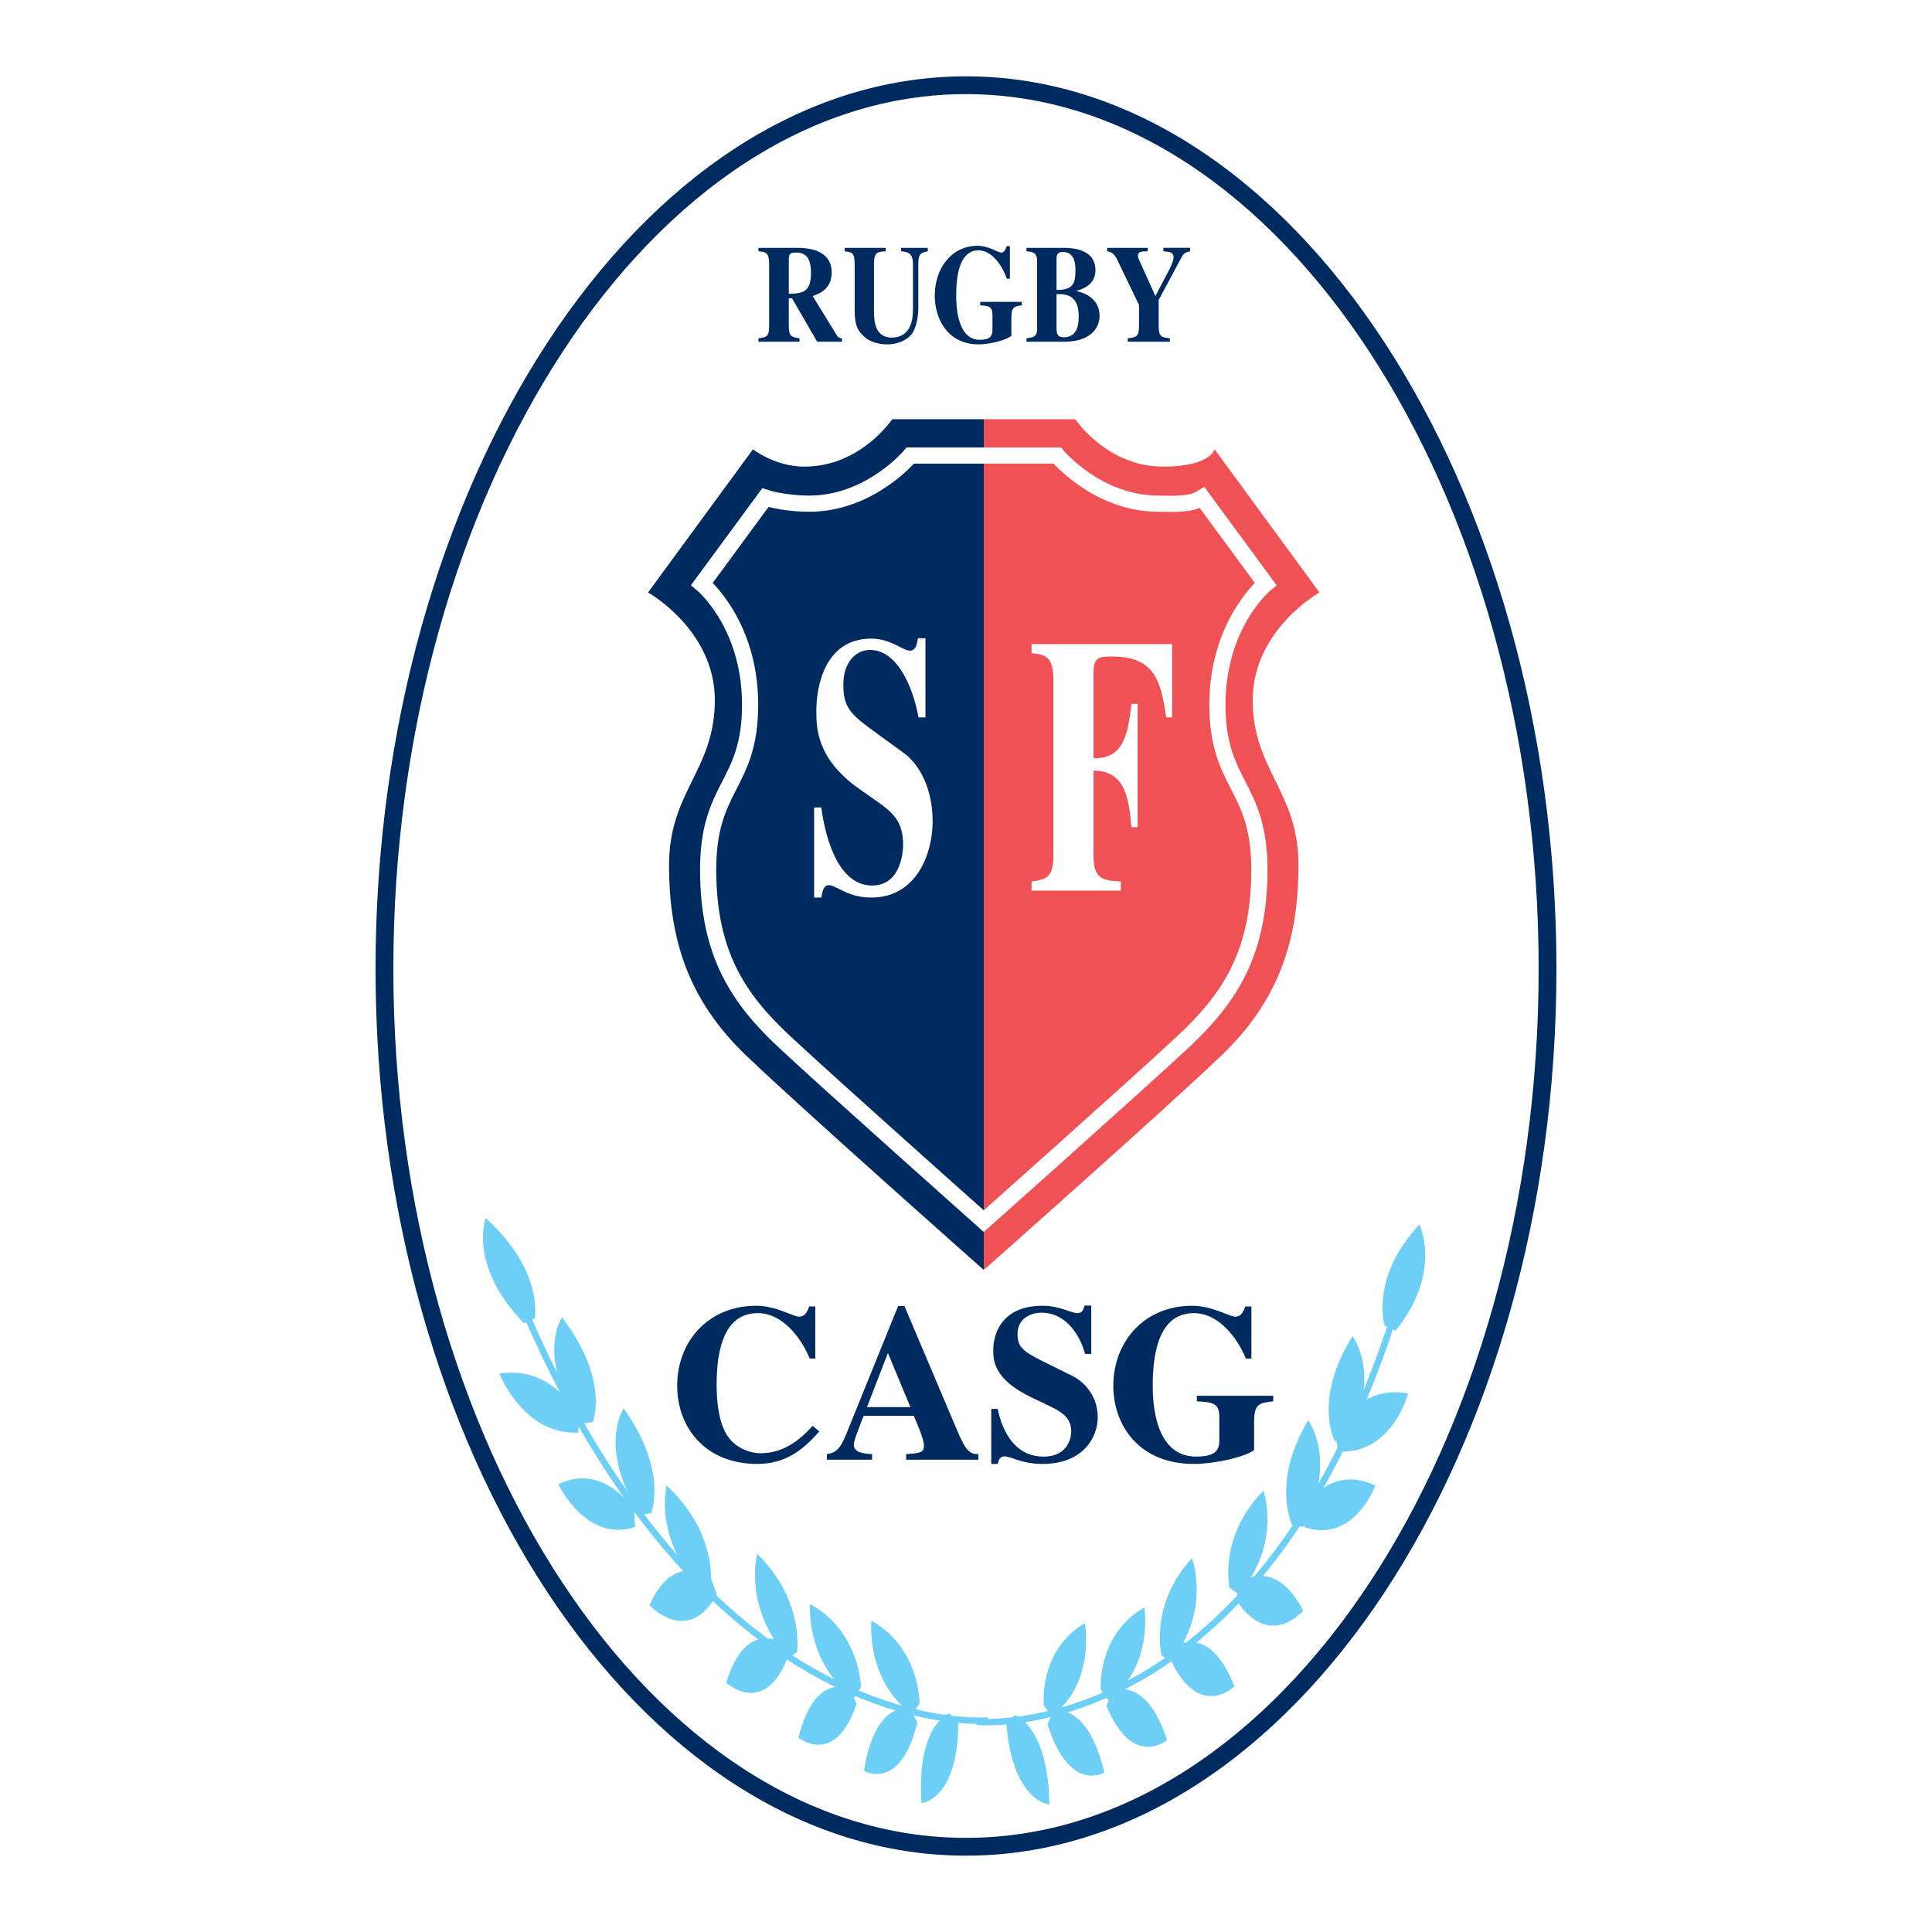 <?xml version="1.0" encoding="utf-8"?>
<!-- Generator: Adobe Illustrator 13.0.0, SVG Export Plug-In . SVG Version: 6.00 Build 14948)  -->
<!DOCTYPE svg PUBLIC "-//W3C//DTD SVG 1.0//EN" "http://www.w3.org/TR/2001/REC-SVG-20010904/DTD/svg10.dtd">
<svg version="1.0" id="Layer_1" xmlns="http://www.w3.org/2000/svg" xmlns:xlink="http://www.w3.org/1999/xlink" x="0px" y="0px"
	 width="192.756px" height="192.756px" viewBox="0 0 192.756 192.756" enable-background="new 0 0 192.756 192.756"
	 xml:space="preserve">
<g>
	<polygon fill-rule="evenodd" clip-rule="evenodd" fill="#FFFFFF" points="0,0 192.756,0 192.756,192.756 0,192.756 0,0 	"/>
	
		<path fill-rule="evenodd" clip-rule="evenodd" fill="#FFFFFF" stroke="#002B60" stroke-width="1.775" stroke-miterlimit="2.613" d="
		M96.378,8.504c-32.044,0-58.022,40.398-58.022,88.154c0,47.756,25.978,87.594,58.022,87.594s58.021-39.838,58.021-87.594
		C154.399,48.902,128.422,8.504,96.378,8.504L96.378,8.504z"/>
	<path fill-rule="evenodd" clip-rule="evenodd" fill="#6DCFF6" d="M49.83,137.045c0,0,2.337,6.117,7.853,5.887l0.106-1.541
		C57.789,141.391,55.243,136.164,49.83,137.045L49.83,137.045z"/>
	<path fill-rule="evenodd" clip-rule="evenodd" fill="#6DCFF6" d="M55.697,148.08c0,0,2.796,5.887,7.657,4.271l-0.082-1.639
		C63.272,150.713,60.375,145.857,55.697,148.08L55.697,148.08z"/>
	<path fill-rule="evenodd" clip-rule="evenodd" fill="#6DCFF6" d="M64.806,160.162c0,0,3.84,4.137,6.72-1.078l-0.597-1.615
		C70.929,157.469,67.236,154.553,64.806,160.162L64.806,160.162z"/>
	<path fill-rule="evenodd" clip-rule="evenodd" fill="#6DCFF6" d="M72.458,167.893c0,0,3.772,3.475,6.133-2.502l-0.653-1.537
		C77.938,163.854,74.336,161.594,72.458,167.893L72.458,167.893z"/>
	<path fill-rule="evenodd" clip-rule="evenodd" fill="#6DCFF6" d="M79.667,173.363c0,0,3.661,3.014,5.793-3.383l-0.661-1.475
		C84.8,168.506,81.305,166.691,79.667,173.363L79.667,173.363z"/>
	<path fill-rule="evenodd" clip-rule="evenodd" fill="#6DCFF6" d="M86.196,176.676c0,0,3.654,2.166,5.327-4.842l-0.725-1.336
		C90.798,170.498,87.343,169.48,86.196,176.676L86.196,176.676z"/>
	<path fill-rule="evenodd" clip-rule="evenodd" fill="#6DCFF6" d="M91.933,179.895c0,0,3.631-0.221,3.69-8.096l-0.932-0.85
		C94.691,170.949,91.438,172.084,91.933,179.895L91.933,179.895z"/>
	<path fill-rule="evenodd" clip-rule="evenodd" fill="#6DCFF6" d="M56.074,131.443c0,0-2.675,3.848,1.919,10.602l1.148-0.18
		C59.141,141.865,60.876,137.732,56.074,131.443L56.074,131.443z"/>
	<path fill-rule="evenodd" clip-rule="evenodd" fill="#6DCFF6" d="M62.22,140.506c0,0-2.635,3.857,1.642,10.641l1.102-0.18
		C64.963,150.967,66.703,146.82,62.22,140.506L62.22,140.506z"/>
	<path fill-rule="evenodd" clip-rule="evenodd" fill="#6DCFF6" d="M66.517,148.223c0,0-1.391,5.146,3.497,10.436l0.893-0.67
		C70.907,157.988,71.585,152.92,66.517,148.223L66.517,148.223z"/>
	<path fill-rule="evenodd" clip-rule="evenodd" fill="#6DCFF6" d="M75.556,155.027c0,0-1.486,5.162,3.081,10.465l0.88-0.674
		C79.517,164.818,80.313,159.738,75.556,155.027L75.556,155.027z"/>
	<path fill-rule="evenodd" clip-rule="evenodd" fill="#6DCFF6" d="M80.81,160.031c0,0-0.446,5.951,4.408,9.363l0.685-1.082
		C85.902,168.312,85.821,162.789,80.81,160.031L80.81,160.031z"/>
	<path fill-rule="evenodd" clip-rule="evenodd" fill="#6DCFF6" d="M86.94,161.691c0,0-0.618,5.947,4.092,9.354l0.71-1.08
		C91.742,169.965,91.823,164.447,86.94,161.691L86.94,161.691z"/>
	<path fill-rule="evenodd" clip-rule="evenodd" fill="#6DCFF6" d="M48.461,121.535c0,0-1.805,4.713,3.826,10.496l1.068-0.506
		C53.355,131.525,54.275,126.762,48.461,121.535L48.461,121.535z"/>
	<path fill="none" stroke="#6DCFF6" stroke-width="0.645" stroke-miterlimit="2.613" d="M98.561,171.648
		c0,0-27.449,2.6-46.158-40.762"/>
	<path fill-rule="evenodd" clip-rule="evenodd" fill="#6DCFF6" d="M140.494,139.021c0,0-1.576,6.109-6.971,5.803l-0.271-1.547
		C133.252,143.277,135.149,138.061,140.494,139.021L140.494,139.021z"/>
	<path fill-rule="evenodd" clip-rule="evenodd" fill="#6DCFF6" d="M137.214,148.219c0,0-2.127,5.816-7.06,4.145l-0.085-1.631
		C130.069,150.732,132.408,145.93,137.214,148.219L137.214,148.219z"/>
	<path fill-rule="evenodd" clip-rule="evenodd" fill="#6DCFF6" d="M130.021,160.691c0,0-3.408,4.047-6.734-1.148l0.439-1.596
		C123.727,157.947,127.087,155.098,130.021,160.691L130.021,160.691z"/>
	<path fill-rule="evenodd" clip-rule="evenodd" fill="#6DCFF6" d="M123.155,168.248c0,0-3.454,3.398-6.306-2.531l0.516-1.518
		C117.365,164.199,120.737,161.998,123.155,168.248L123.155,168.248z"/>
	<path fill-rule="evenodd" clip-rule="evenodd" fill="#6DCFF6" d="M116.442,173.596c0,0-3.415,2.963-6.046-3.387l0.539-1.459
		C110.936,168.75,114.264,166.98,116.442,173.596L116.442,173.596z"/>
	<path fill-rule="evenodd" clip-rule="evenodd" fill="#6DCFF6" d="M110.188,176.846c0,0-3.488,2.141-5.69-4.834l0.617-1.326
		C105.114,170.686,108.481,169.699,110.188,176.846L110.188,176.846z"/>
	<path fill-rule="evenodd" clip-rule="evenodd" fill="#6DCFF6" d="M104.695,180.033c0,0-3.644-0.223-4.295-8.084l0.863-0.84
		C101.264,171.109,104.601,172.262,104.695,180.033L104.695,180.033z"/>
	<path fill-rule="evenodd" clip-rule="evenodd" fill="#6DCFF6" d="M134.943,133.301c0,0,3.037,3.922-0.662,10.641l-1.138-0.199
		C133.144,143.742,130.998,139.566,134.943,133.301L134.943,133.301z"/>
	<path fill-rule="evenodd" clip-rule="evenodd" fill="#6DCFF6" d="M130.514,141.703c0,0,2.989,3.914-0.488,10.631l-1.1-0.197
		C128.926,152.137,126.795,147.967,130.514,141.703L130.514,141.703z"/>
	<path fill-rule="evenodd" clip-rule="evenodd" fill="#6DCFF6" d="M126.044,148.729c0,0,1.883,5.154-2.429,10.354l-0.945-0.678
		C122.67,158.404,121.519,153.346,126.044,148.729L126.044,148.729z"/>
	<path fill-rule="evenodd" clip-rule="evenodd" fill="#6DCFF6" d="M118.925,155.459c0,0,1.948,5.15-2.111,10.357l-0.932-0.676
		C115.882,165.141,114.644,160.084,118.925,155.459L118.925,155.459z"/>
	<path fill-rule="evenodd" clip-rule="evenodd" fill="#6DCFF6" d="M114.178,160.371c0,0,0.961,5.916-3.587,9.26l-0.77-1.08
		C109.821,168.551,109.438,163.057,114.178,160.371L114.178,160.371z"/>
	<path fill-rule="evenodd" clip-rule="evenodd" fill="#6DCFF6" d="M108.229,161.951c0,0,1.117,5.924-3.305,9.277l-0.794-1.082
		C104.131,170.146,103.598,164.645,108.229,161.951L108.229,161.951z"/>
	<path fill-rule="evenodd" clip-rule="evenodd" fill="#6DCFF6" d="M141.622,122.166c0,0,2.321,4.812-2.393,10.598l-1.091-0.525
		C138.139,132.238,136.68,127.408,141.622,122.166L141.622,122.166z"/>
	<path fill="none" stroke="#6DCFF6" stroke-width="0.645" stroke-miterlimit="2.613" d="M97.453,171.783
		c0,0,27.583,2.725,41.528-40.178"/>
	<path fill-rule="evenodd" clip-rule="evenodd" fill="#002B60" d="M81.741,142.812c-1.622,1.846-3.355,3.244-6.2,3.244
		c-5.178,0-7.978-3.645-7.978-7.801c0-4.514,3.2-7.98,7.867-7.98c2,0,3.711,1.09,4.289,1.09c0.6,0,0.8-0.467,1.022-1.023h0.6v5.201
		h-0.556c-0.778-1.934-2.645-4.533-5.177-4.533c-3.245,0-4.111,3.4-4.111,7.156c0,1.334,0.133,3.469,0.956,4.891
		c0.933,1.602,2.688,1.934,3.378,1.934c1.733,0,3.4-0.666,5.244-2.732L81.741,142.812L81.741,142.812z"/>
	<path fill-rule="evenodd" clip-rule="evenodd" fill="#002B60" d="M97.608,145.635h-7.2v-0.555c1.378-0.111,1.778-0.133,1.778-0.867
		c0-0.602-0.711-2.246-1.022-2.957h-5c-0.622,1.602-0.978,2.512-0.978,2.867c0,0.846,1.066,0.912,1.822,0.957v0.555h-4.511v-0.555
		c1.2-0.178,1.511-0.934,2.178-2.602l4.934-12.182h0.622l4.956,11.693c1,2.377,1.355,3.135,2.422,3.09V145.635L97.608,145.635z
		 M90.831,140.389l-2.244-5.4l-2.089,5.4H90.831L90.831,140.389z"/>
	<path fill-rule="evenodd" clip-rule="evenodd" fill="#002B60" d="M108.254,135.076c-0.399-1.555-1.733-4.111-4.355-4.111
		c-1.155,0-2.378,0.666-2.378,2.111c0,1.199,0.422,1.689,2.289,2.623l3.267,1.623c0.756,0.377,2.444,1.666,2.444,4.09
		c0,1.955-1.422,4.645-5.512,4.645c-2.11,0-3.11-0.754-3.799-0.754c-0.467,0-0.578,0.398-0.667,0.754h-0.645v-5.49h0.645
		c0.444,2.246,1.733,4.758,4.556,4.758c2.667,0,2.777-2.201,2.777-2.49c0-1.488-1.044-2.023-2.489-2.711l-1.488-0.711
		c-3.801-1.824-3.801-3.734-3.801-4.758c0-1.355,0.689-4.379,4.911-4.379c1.778,0,2.823,0.734,3.468,0.734
		c0.511,0,0.622-0.334,0.733-0.756h0.667v4.822H108.254L108.254,135.076z"/>
	<path fill-rule="evenodd" clip-rule="evenodd" fill="#002B60" d="M127.032,139.811c-1.378,0.156-1.911,0.223-1.911,2.045v2.824
		c-1.066,0.756-4.066,1.377-6,1.377c-5.556,0-8.045-3.934-8.045-7.801c0-4.379,3.067-7.98,7.867-7.98c2,0,3.711,1.09,4.289,1.09
		c0.6,0,0.8-0.467,1.021-1.023h0.601v5.201h-0.556c-0.778-1.934-2.645-4.533-5.178-4.533c-3.222,0-4.111,3.377-4.111,7.201
		c0,1.578,0.134,7.113,4.333,7.113c1.956,0,2.312-0.666,2.312-1.623v-2.334c0-1.422-0.711-1.467-2.245-1.557v-0.555h7.623V139.811
		L127.032,139.811z"/>
	<path fill-rule="evenodd" clip-rule="evenodd" fill="#002B60" d="M84.006,34.096h-2.479l-2.503-4.337h-0.327v2.716
		c0,1.108,0.266,1.15,1.064,1.275v0.346h-4.088V33.75c0.823-0.111,1.064-0.152,1.064-1.275V26.35c0-1.192-0.375-1.22-1.064-1.275
		v-0.347h3.895c0.846,0,3.41,0.111,3.41,2.439c0,1.704-1.246,2.134-1.899,2.37l2.431,3.949c0.169,0.25,0.351,0.263,0.496,0.263
		V34.096L84.006,34.096z M78.697,29.315c1.584-0.014,2.213-0.319,2.213-2.121c0-1.399-0.496-1.995-1.463-1.995
		c-0.666,0-0.689,0.152-0.75,0.582V29.315L78.697,29.315z"/>
	<path fill-rule="evenodd" clip-rule="evenodd" fill="#002B60" d="M92.564,25.075c-0.665,0.111-0.943,0.263-0.943,1.178v4.421
		c0,0.817-0.169,2.051-0.677,2.674c-0.604,0.748-1.657,1.012-2.382,1.012c-0.532,0-1.669-0.083-2.455-0.873
		c-0.52-0.526-0.834-1.012-0.834-2.508V26.35c0-1.165-0.314-1.192-0.992-1.275v-0.347h4.088v0.347
		c-0.798,0.042-1.173,0.056-1.173,1.275v4.628c0,0.79,0,2.703,1.741,2.703c2.128,0,2.152-2.121,2.152-3.007v-4.227
		c0-0.845-0.145-1.316-1.185-1.372v-0.347h2.66V25.075L92.564,25.075z"/>
	<path fill-rule="evenodd" clip-rule="evenodd" fill="#002B60" d="M101.944,30.465c-0.749,0.097-1.039,0.139-1.039,1.275v1.76
		c-0.581,0.471-2.214,0.859-3.266,0.859c-3.023,0-4.378-2.453-4.378-4.864c0-2.73,1.668-4.975,4.281-4.975
		c1.088,0,2.02,0.679,2.334,0.679c0.326,0,0.435-0.291,0.557-0.638h0.326v3.243h-0.303c-0.423-1.205-1.438-2.827-2.817-2.827
		c-1.754,0-2.238,2.106-2.238,4.49c0,0.984,0.073,4.434,2.358,4.434c1.064,0,1.259-0.416,1.259-1.011v-1.456
		c0-0.887-0.388-0.914-1.222-0.97v-0.346h4.147V30.465L101.944,30.465z"/>
	<path fill-rule="evenodd" clip-rule="evenodd" fill="#002B60" d="M102.411,33.75c0.677-0.083,1.063-0.139,1.063-0.984v-6.707
		c0-0.915-0.507-0.942-1.063-0.984v-0.347h3.736c0.678,0,3.146,0.056,3.146,2.217c0,1.539-1.367,1.899-1.875,2.079v0.028
		c1.016,0.194,2.286,0.887,2.286,2.467c0,1.164-0.848,2.522-3.399,2.577h-3.894V33.75L102.411,33.75z M105.41,32.807
		c0,0.624,0.218,0.845,0.726,0.845c1.331,0,1.487-1.233,1.487-2.079c0-1.981-1.063-2.189-1.851-2.23h-0.362V32.807L105.41,32.807z
		 M105.41,28.927c1.621,0,1.887-0.582,1.887-1.995c0-0.97-0.266-1.788-1.246-1.788c-0.616,0-0.629,0.36-0.641,0.679V28.927
		L105.41,28.927z"/>
	<path fill-rule="evenodd" clip-rule="evenodd" fill="#002B60" d="M118.734,25.075c-0.23,0.042-0.581,0.097-0.822,0.541l-2.311,4.31
		v2.549c0,1.15,0.267,1.178,1.113,1.275v0.346h-4.196V33.75c0.835-0.097,1.124-0.125,1.124-1.275v-2.037l-2.213-4.601
		c-0.061-0.125-0.351-0.721-0.967-0.763v-0.347h4.051v0.347c-0.834,0-0.979,0.083-0.979,0.471c0,0.208,0.193,0.554,0.29,0.776
		l1.451,3.215l1.342-2.564c0.086-0.152,0.472-0.915,0.472-1.289c0-0.541-0.446-0.568-1.016-0.61v-0.347h2.661V25.075L118.734,25.075
		z"/>
	<path fill-rule="evenodd" clip-rule="evenodd" fill="#002B60" d="M98.15,41.825h-9.134c0,0-3.141,4.73-8.754,4.73
		c-2.95,0-5.138-1.728-5.138-1.728L64.657,59.11c0,0,6.661,3.729,6.661,10.735c0,7.005-4.567,9.097-4.567,16.466
		c0,7.369,1.903,13.463,7.708,19.012c5.804,5.551,23.692,21.379,23.692,21.379V41.825L98.15,41.825z"/>
	<path fill-rule="evenodd" clip-rule="evenodd" fill="#F05155" d="M98.15,41.825h9.135c0,0,3.141,4.73,8.754,4.73
		c4.758,0,5.138-1.728,5.138-1.728l10.467,14.283c0,0-6.66,3.729-6.66,10.735c0,7.005,4.566,9.097,4.566,16.466
		c0,7.369-1.902,13.463-7.706,19.012c-5.805,5.551-23.693,21.379-23.693,21.379V41.825L98.15,41.825z"/>
	<path fill="none" stroke="#FFFFFF" stroke-width="1.614" stroke-miterlimit="2.613" d="M76.361,49.649l-6.328,8.609
		c0,0,4.806,3.946,4.806,12.042c0,8.097-4.187,8.005-4.187,16.466c0,8.46,3.057,12.931,7.684,17.239
		c4.626,4.311,19.814,17.83,19.814,17.83s15.188-13.52,19.815-17.83c4.627-4.309,7.684-8.779,7.684-17.239
		c0-8.461-4.187-8.369-4.187-16.466c0-8.097,4.805-12.042,4.805-12.042l-6.327-8.609c-0.83,0.5-1.585,0.687-4.377,0.603
		c-6.09,0-10.086-4.805-10.086-4.805H98.15h-7.326c0,0-3.996,4.805-10.086,4.805C78.74,50.251,76.99,49.864,76.361,49.649
		L76.361,49.649z"/>
	<path fill-rule="evenodd" clip-rule="evenodd" fill="#FFFFFF" d="M91.639,71.574c-0.445-2.547-1.93-6.732-4.849-6.732
		c-1.287,0-2.647,1.091-2.647,3.457c0,1.965,0.47,2.766,2.549,4.293l3.636,2.657c0.841,0.619,2.722,2.729,2.722,6.696
		c0,3.202-1.584,7.605-6.136,7.605c-2.351,0-3.463-1.237-4.23-1.237c-0.52,0-0.643,0.655-0.742,1.237h-0.717v-8.988h0.717
		c0.495,3.676,1.93,7.788,5.071,7.788c2.969,0,3.093-3.603,3.093-4.076c0-2.438-1.163-3.312-2.771-4.439l-1.658-1.165
		c-4.231-2.984-4.231-6.113-4.231-7.787c0-2.22,0.768-7.169,5.468-7.169c1.979,0,3.143,1.201,3.859,1.201
		c0.569,0,0.692-0.546,0.817-1.237h0.742v7.896H91.639L91.639,71.574z"/>
	<path fill-rule="evenodd" clip-rule="evenodd" fill="#FFFFFF" d="M102.917,64.26h14.028v7.314h-0.594
		c-0.544-3.785-1.213-6.077-5.468-6.077c-1.336,0-1.781,0.146-1.781,1.71v8.442c3.067,0.073,3.438-2.511,3.785-5.422h0.618v12.3
		h-0.618c-0.272-2.984-0.668-5.64-3.785-5.64v8.479c0,2.401,0.989,2.475,2.722,2.584v0.909h-8.907V87.95
		c1.411-0.219,2.178-0.328,2.178-2.584V67.753c0-2.401-1.015-2.475-2.178-2.584V64.26L102.917,64.26z"/>
</g>
</svg>
